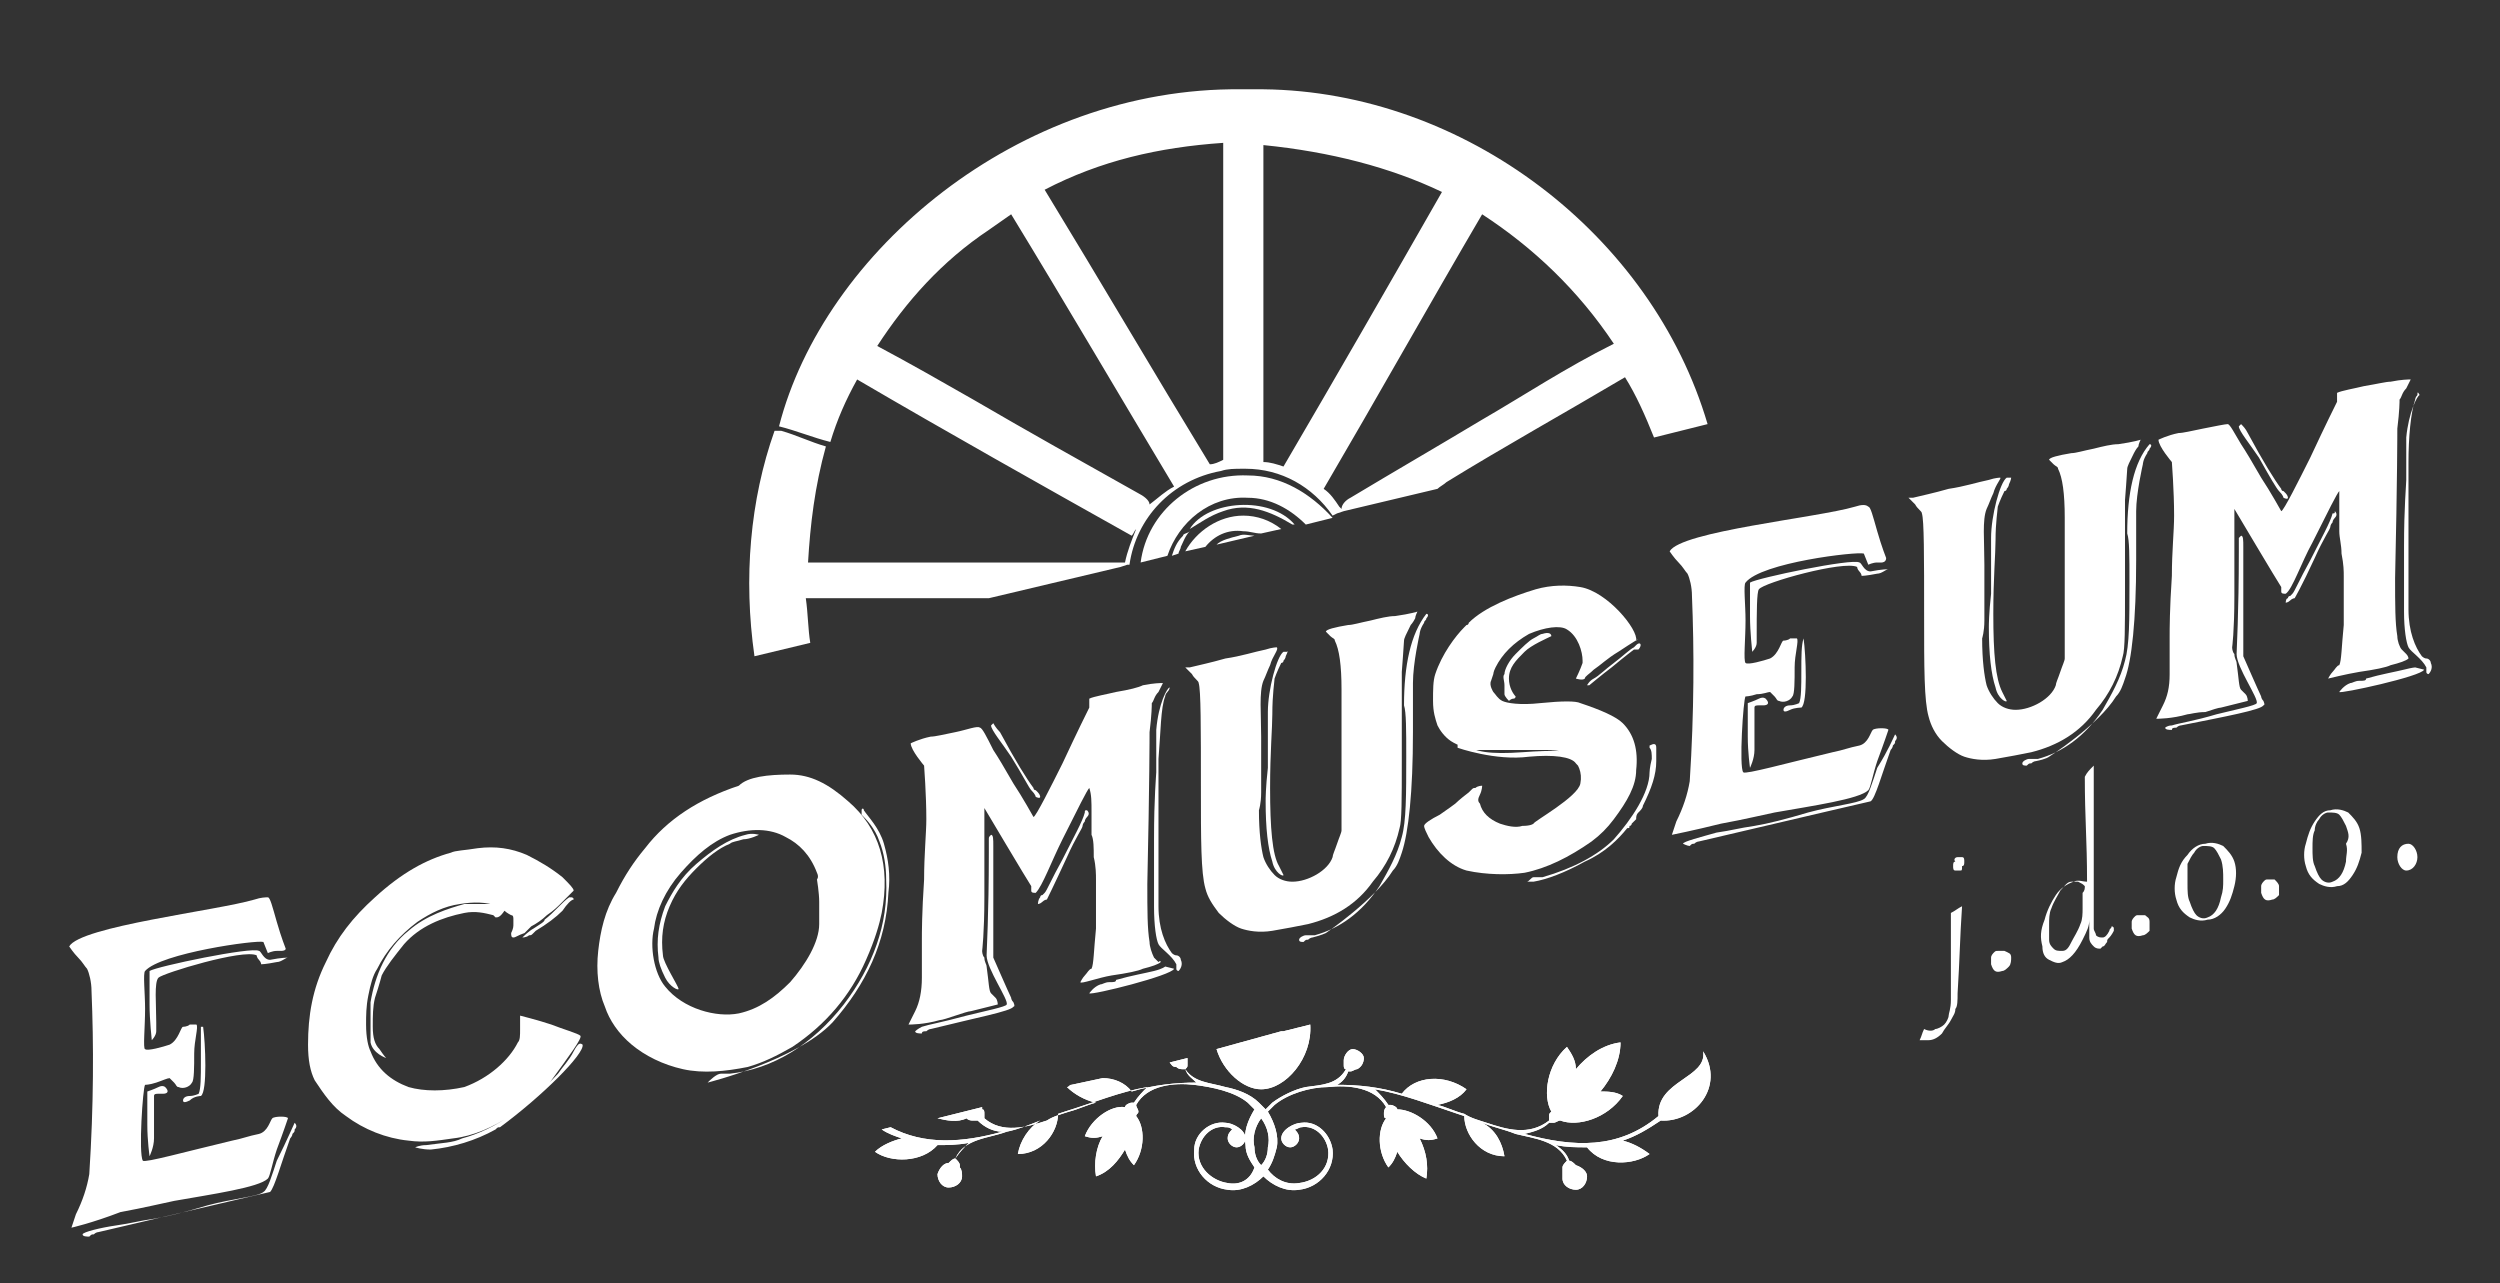 <?xml version="1.0" encoding="UTF-8"?>
<svg enable-background="new 0 0 112 57.5" version="1.1" viewBox="0 0 112 57.5" xml:space="preserve" xmlns="http://www.w3.org/2000/svg">
<rect x="0" y="0" width="112" height="57.5" fill="#333333" stroke="none"/>
<g fill="#fff">
		<path d="m56.6 4v0h-0.7-0.3c-10-0.1-18.7 7.3-20.7 15.1 0.8 0.2 1.5 0.5 2.3 0.7 0.3-1 0.7-1.9 1.2-2.8 4.1 2.4 8.2 4.7 12.3 7 0.1-0.1 0.1-0.2 0.2-0.3-0.2 0.5-0.4 1-0.5 1.5h-14.2c0.1-1.7 0.3-3.4 0.8-5.2-0.7-0.2-1.3-0.5-2-0.7h-0.3c-1.1 3.1-1.4 6.6-0.9 10.1l2.5-0.6c-0.1-0.6-0.1-1.3-0.2-2h8.2l5.9-1.4 0.3-0.1h0.1c0.3-2.1 1.9-3.8 4.1-4.2 0.3-0.1 0.6-0.1 1-0.1h0.1c1.6 0 3 0.8 3.9 2.1l0.2-0.1 0.3-0.1 4.2-1c0.1-0.1 0.3-0.2 0.4-0.3 2.6-1.6 5.3-3.1 8-4.7 0.5 0.8 0.9 1.7 1.3 2.7l2.4-0.6c-2.5-8.5-10.9-14.9-19.9-15zm-5.1 18.6c0-0.2-0.3-0.4-0.5-0.5-2.5-1.4-5-2.8-7.4-4.2-1.4-0.8-2.8-1.6-4.3-2.4 1.3-2 2.9-3.8 5-5.2 0.3-0.2 0.7-0.5 1-0.7 2.5 4.1 4.9 8.2 7.3 12.2-0.4 0.2-0.7 0.5-1.1 0.8zm2.7-1.8c-2.5-4.1-4.9-8.2-7.4-12.3 2.5-1.3 5.1-1.9 8-2.1v14.2c-0.2 0.1-0.4 0.2-0.6 0.2zm2.4-14.3c3 0.3 5.7 1 8 2.1-2.4 4.2-4.7 8.2-7.1 12.3-0.3-0.1-0.6-0.2-0.9-0.2v-14.2zm9.8 12.3c-2 1.2-3.9 2.3-5.9 3.5-0.2 0.1-0.4 0.3-0.4 0.5l-0.1-0.1c-0.2-0.3-0.4-0.6-0.7-0.8 2.4-4.1 4.7-8.2 7.1-12.3 2.3 1.5 4.3 3.4 5.9 5.8-2.2 1.1-4 2.3-5.9 3.4z"/>
		<path d="m55.9 21.3c-2.4-0.1-4.5 1.6-4.8 3.9l1.2-0.3c0.5-1.5 1.9-2.7 3.6-2.6 1 0 1.9 0.5 2.6 1.2l1.2-0.3c-1-1.1-2.3-1.9-3.8-1.9z"/>
		<path d="m52.5 24.9l0.3-0.1c0-0.1 0.1-0.2 0.1-0.3 0.1-0.2 0.2-0.5 0.4-0.7-0.1 0.1-0.3 0.1-0.3 0.2-0.3 0.3-0.4 0.6-0.5 0.9z"/>
		<path d="m53.3 23.8z"/>
		<path d="m53.3 23.7c0.5-0.3 0.9-0.6 1.5-0.8 1.1-0.4 2.1 0 3.1 0.6h0.1c-1.1-1.3-3.9-1.1-4.7 0.2z"/>
		<path d="m53.1 24.7l0.9-0.2c0.4-0.5 1-0.8 1.7-0.7 0.3 0 0.5 0.1 0.8 0.1l0.9-0.2c-0.5-0.4-1.1-0.6-1.7-0.6-1.1 0-2.1 0.7-2.6 1.6z"/>
		<path d="m55.5 24c-0.4 0.1-0.8 0.2-1 0.4l1.7-0.4c-0.2 0-0.5-0.1-0.7 0z"/>
		<path d="m43.3 50.1c0.1 0.1 0.2 0.1 0.3 0.1h0.2c0.3 0.3 0.7 0.5 1.1 0.5-1.8 0.5-3.5 0.6-5-0.2l-0.4 0.1c0.3 0.2 0.6 0.3 0.9 0.4-0.4 0.1-0.9 0.3-1.2 0.6 0.7 0.5 2.1 0.5 2.8-0.3 0.4 0 0.9 0 1.4-0.1-0.2 0.2-0.4 0.4-0.6 0.7-0.1 0-0.2 0.1-0.3 0.2-0.2 0-0.4 0.2-0.5 0.5 0 0.3 0.2 0.6 0.5 0.6s0.6-0.2 0.6-0.5c0-0.1 0-0.3-0.1-0.4v-0.1c0-0.1-0.1-0.2-0.2-0.3 0.4-0.9 1.5-0.9 2.3-1.2 0.5-0.1 1-0.3 1.5-0.5-0.5 0.3-0.9 0.9-1 1.5 1.1 0 1.8-1 1.8-1.8l0.3-0.1c1.3-0.4 2.5-0.9 3.7-1.1-0.2 0.2-0.4 0.4-0.6 0.7h-0.1c-0.1 0-0.3 0.1-0.3 0.2-0.6-0.1-1.5 0.5-1.8 1.3 0.3 0.1 0.5 0.1 0.8 0-0.3 0.5-0.4 1.2-0.3 1.8 0.6-0.2 1-0.7 1.3-1.2 0.1 0.3 0.2 0.5 0.4 0.7 0.5-0.7 0.5-1.7 0.1-2.2 0-0.1 0.1-0.1 0.1-0.2s-0.1-0.2-0.1-0.3c0.5-0.9 1.7-1 2.6-0.9 0.8 0.1 1.8 0.3 2.4 0.8l0.3 0.3c-0.3 0.5-0.5 1-0.4 1.6 0 0.4 0.2 0.7 0.4 1-0.2 0.6-0.7 0.8-1.2 0.7-0.7-0.1-1.4-0.7-1.3-1.5 0.1-0.6 0.6-1.1 1.2-1 0.1 0 0.2 0 0.3 0.1-0.1 0.1-0.2 0.2-0.2 0.4s0.2 0.4 0.4 0.4 0.4-0.2 0.4-0.4c0-0.4-0.6-0.7-0.9-0.7-0.7-0.1-1.4 0.5-1.4 1.2-0.1 0.9 0.6 1.7 1.5 1.8 0.6 0.1 1.2-0.2 1.6-0.6 0.4 0.4 1 0.7 1.6 0.6 0.9-0.1 1.6-0.9 1.5-1.8-0.1-0.7-0.7-1.3-1.4-1.2-0.3 0-0.9 0.3-0.9 0.7 0 0.2 0.2 0.4 0.4 0.4s0.4-0.2 0.4-0.4-0.1-0.3-0.2-0.4c0.1 0 0.2-0.1 0.3-0.1 0.6-0.1 1.1 0.4 1.2 1 0.1 0.8-0.5 1.4-1.3 1.5-0.6 0.1-1.1-0.2-1.4-0.6 0.2-0.3 0.3-0.6 0.4-1 0.1-0.5-0.1-1.1-0.4-1.6l0.3-0.3c0.6-0.5 1.6-0.8 2.4-0.8 0.9-0.1 2.1 0 2.6 0.9-0.1 0.1-0.1 0.2-0.1 0.3s0 0.2 0.1 0.2c-0.4 0.5-0.4 1.5 0.1 2.2 0.2-0.2 0.3-0.4 0.4-0.7 0.3 0.5 0.8 1 1.3 1.2 0.1-0.6 0-1.2-0.3-1.8 0.3 0.1 0.5 0.1 0.8 0-0.3-0.8-1.2-1.3-1.8-1.3 0-0.1-0.2-0.2-0.3-0.2h-0.1c-0.2-0.3-0.4-0.5-0.6-0.7 1.2 0.2 2.5 0.7 3.7 1.1l0.3 0.1c0 0.8 0.7 1.8 1.8 1.8-0.1-0.6-0.4-1.2-1-1.5 0.5 0.2 1 0.3 1.5 0.5 0.8 0.2 1.9 0.3 2.3 1.2-0.1 0.1-0.2 0.2-0.2 0.3v0.1 0.4c0 0.3 0.3 0.5 0.6 0.5s0.5-0.3 0.5-0.6c0-0.2-0.2-0.4-0.5-0.5-0.1-0.1-0.2-0.2-0.3-0.2-0.1-0.3-0.3-0.5-0.6-0.7 0.5 0.1 0.9 0.1 1.4 0.1 0.7 0.9 2.1 0.8 2.8 0.3-0.4-0.3-0.8-0.5-1.2-0.6 0.6-0.2 1.1-0.5 1.7-0.9 1.5 0.1 2.9-1.5 1.9-3.1 0.2 1.2-2.1 1.3-2 2.9-1.8 1.5-3.8 1.4-6 0.8 0.4-0.1 0.8-0.2 1.1-0.5h0.2c0.1 0 0.2-0.1 0.3-0.1 0.8 0.3 2.1-0.1 2.8-1.1-0.3-0.2-0.7-0.2-1-0.2 0.5-0.6 0.9-1.4 0.9-2.2-0.8 0.1-1.5 0.6-2 1.2 0-0.4-0.2-0.7-0.4-1-0.9 0.8-1.1 2.2-0.7 2.9-0.1 0.1-0.1 0.1-0.1 0.2v0.2c-0.9 0.7-1.9 0.4-2.8 0.1-0.3-0.1-0.7-0.2-1-0.4-0.4-0.1-0.8-0.3-1.2-0.4 0.5-0.1 1-0.3 1.3-0.7-1-0.7-2.3-0.6-2.9 0.2-1-0.3-1.9-0.4-2.9-0.4 0.2-0.1 0.4-0.3 0.5-0.6h0.1c0.1 0 0.2-0.1 0.3-0.1 0.2-0.1 0.3-0.3 0.3-0.5s-0.3-0.4-0.5-0.4-0.4 0.3-0.4 0.5v0.1 0.1c0 0.1 0 0.2 0.1 0.2-0.4 0.7-1.1 0.7-1.8 0.8-0.5 0.1-1.1 0.4-1.5 0.7l-0.3 0.3-0.3-0.3c-0.4-0.4-1-0.6-1.5-0.7-0.7-0.2-1.4-0.2-1.8-0.8 0.1-0.1 0.1-0.1 0.1-0.2v-0.1-0.1-0.1l-0.8 0.2c0.1 0.1 0.1 0.2 0.3 0.2 0.1 0.1 0.2 0.1 0.3 0.1h0.1c0.1 0.3 0.3 0.4 0.5 0.6-0.9 0-1.9 0.1-2.9 0.4-0.3-0.4-0.8-0.6-1.3-0.6l-1.4 0.3c-0.1 0-0.1 0.1-0.2 0.1 0.3 0.3 0.8 0.6 1.3 0.7-0.4 0.1-0.8 0.3-1.2 0.4-0.3 0.1-0.7 0.2-1 0.4-0.9 0.3-2 0.6-2.8-0.1v-0.2c0-0.1 0-0.2-0.1-0.2v-0.1l-2 0.5c0.4 0.1 0.9 0.2 1.3 0zm13.5 1.3c0 0.3-0.1 0.6-0.3 0.8-0.2-0.2-0.3-0.5-0.3-0.8-0.1-0.4 0-0.9 0.3-1.3 0.3 0.4 0.4 0.9 0.3 1.3z"/>
		<path d="m43.3 50.1c0.1 0.1 0.2 0.1 0.3 0.1h0.2c0.3 0.3 0.7 0.5 1.1 0.5-1.8 0.5-3.5 0.6-5-0.2l-0.4 0.1c0.3 0.2 0.6 0.3 0.9 0.4-0.4 0.1-0.9 0.3-1.2 0.6 0.7 0.5 2.1 0.5 2.8-0.3 0.4 0 0.9 0 1.4-0.1-0.2 0.2-0.4 0.4-0.6 0.7-0.1 0-0.2 0.1-0.3 0.2-0.2 0-0.4 0.2-0.5 0.5 0 0.3 0.2 0.6 0.5 0.6s0.6-0.2 0.6-0.5c0-0.1 0-0.3-0.1-0.4v-0.1c0-0.1-0.1-0.2-0.2-0.3 0.4-0.9 1.5-0.9 2.3-1.2 0.5-0.1 1-0.3 1.5-0.5-0.5 0.3-0.9 0.9-1 1.5 1.1 0 1.8-1 1.8-1.8l0.3-0.1c1.3-0.4 2.5-0.9 3.7-1.1-0.2 0.2-0.4 0.4-0.6 0.7h-0.1c-0.1 0-0.3 0.1-0.3 0.2-0.6-0.1-1.5 0.5-1.8 1.3 0.3 0.1 0.5 0.1 0.8 0-0.3 0.5-0.4 1.2-0.3 1.8 0.6-0.2 1-0.7 1.3-1.2 0.1 0.3 0.2 0.5 0.4 0.7 0.5-0.7 0.5-1.7 0.1-2.2 0-0.1 0.1-0.1 0.1-0.2s-0.1-0.2-0.1-0.3c0.5-0.9 1.7-1 2.6-0.9 0.8 0.1 1.8 0.3 2.4 0.8l0.3 0.3c-0.3 0.5-0.5 1-0.4 1.6 0 0.4 0.2 0.7 0.4 1-0.2 0.6-0.7 0.8-1.2 0.7-0.7-0.1-1.4-0.7-1.3-1.5 0.1-0.6 0.6-1.1 1.2-1 0.1 0 0.2 0 0.3 0.1-0.1 0.1-0.2 0.2-0.2 0.4s0.2 0.4 0.4 0.4 0.4-0.2 0.4-0.4c0-0.4-0.6-0.7-0.9-0.7-0.7-0.1-1.4 0.5-1.4 1.2-0.1 0.9 0.6 1.7 1.5 1.8 0.6 0.1 1.2-0.2 1.6-0.6 0.4 0.4 1 0.7 1.6 0.6 0.9-0.1 1.6-0.9 1.5-1.8-0.1-0.7-0.7-1.3-1.4-1.2-0.3 0-0.9 0.3-0.9 0.7 0 0.2 0.2 0.4 0.4 0.4s0.4-0.2 0.4-0.4-0.1-0.3-0.2-0.4c0.1 0 0.2-0.1 0.3-0.1 0.6-0.1 1.1 0.4 1.2 1 0.1 0.8-0.5 1.4-1.3 1.5-0.6 0.1-1.1-0.2-1.4-0.6 0.2-0.3 0.3-0.6 0.4-1 0.1-0.5-0.1-1.1-0.4-1.6l0.3-0.3c0.6-0.5 1.6-0.8 2.4-0.8 0.9-0.1 2.1 0 2.6 0.9-0.1 0.1-0.1 0.2-0.1 0.3s0 0.2 0.1 0.2c-0.4 0.5-0.4 1.5 0.1 2.2 0.2-0.2 0.3-0.4 0.4-0.7 0.3 0.5 0.8 1 1.3 1.2 0.1-0.6 0-1.2-0.3-1.8 0.3 0.1 0.5 0.1 0.8 0-0.3-0.8-1.2-1.3-1.8-1.3 0-0.1-0.2-0.2-0.3-0.2h-0.1c-0.2-0.3-0.4-0.5-0.6-0.7 1.2 0.2 2.5 0.7 3.7 1.1l0.3 0.1c0 0.8 0.7 1.8 1.8 1.8-0.1-0.6-0.4-1.2-1-1.5 0.5 0.2 1 0.3 1.5 0.5 0.8 0.2 1.9 0.3 2.3 1.2-0.1 0.1-0.2 0.2-0.2 0.3v0.1 0.4c0 0.3 0.3 0.5 0.6 0.5s0.5-0.3 0.5-0.6c0-0.2-0.2-0.4-0.5-0.5-0.1-0.1-0.2-0.2-0.3-0.2-0.1-0.3-0.3-0.5-0.6-0.7 0.5 0.1 0.9 0.1 1.4 0.1 0.7 0.9 2.1 0.8 2.8 0.3-0.4-0.3-0.8-0.5-1.2-0.6 0.6-0.2 1.1-0.5 1.7-0.9 1.5 0.1 2.9-1.5 1.9-3.1 0.2 1.2-2.1 1.3-2 2.9-1.8 1.5-3.8 1.4-6 0.8 0.4-0.1 0.8-0.2 1.1-0.5h0.2c0.1 0 0.2-0.1 0.3-0.1 0.8 0.3 2.1-0.1 2.8-1.1-0.3-0.2-0.7-0.2-1-0.2 0.5-0.6 0.9-1.4 0.9-2.2-0.8 0.1-1.5 0.6-2 1.2 0-0.4-0.2-0.7-0.4-1-0.9 0.8-1.1 2.2-0.7 2.9-0.1 0.1-0.1 0.1-0.1 0.2v0.2c-0.9 0.7-1.9 0.4-2.8 0.1-0.3-0.1-0.7-0.2-1-0.4-0.4-0.1-0.8-0.3-1.2-0.4 0.5-0.1 1-0.3 1.3-0.7-1-0.7-2.3-0.6-2.9 0.2-1-0.3-1.9-0.4-2.9-0.4 0.2-0.1 0.4-0.3 0.5-0.6h0.1c0.1 0 0.2-0.1 0.3-0.1 0.2-0.1 0.3-0.3 0.3-0.5s-0.3-0.4-0.5-0.4-0.4 0.3-0.4 0.5v0.1 0.1c0 0.1 0 0.2 0.1 0.2-0.4 0.7-1.1 0.7-1.8 0.8-0.5 0.1-1.1 0.4-1.5 0.7l-0.3 0.3-0.3-0.3c-0.4-0.4-1-0.6-1.5-0.7-0.7-0.2-1.4-0.2-1.8-0.8 0.1-0.1 0.1-0.1 0.1-0.2v-0.1-0.1-0.1l-0.8 0.2c0.1 0.1 0.1 0.2 0.3 0.2 0.1 0.1 0.2 0.1 0.3 0.1h0.1c0.1 0.3 0.3 0.4 0.5 0.6-0.9 0-1.9 0.1-2.9 0.4-0.3-0.4-0.8-0.6-1.3-0.6l-1.4 0.3c-0.1 0-0.1 0.1-0.2 0.1 0.3 0.3 0.8 0.6 1.3 0.7-0.4 0.1-0.8 0.3-1.2 0.4-0.3 0.1-0.7 0.2-1 0.4-0.9 0.3-2 0.6-2.8-0.1v-0.2c0-0.1 0-0.2-0.1-0.2v-0.1l-2 0.5c0.4 0.1 0.9 0.2 1.3 0zm13.5 1.3c0 0.3-0.1 0.6-0.3 0.8-0.2-0.2-0.3-0.5-0.3-0.8-0.1-0.4 0-0.9 0.3-1.3 0.3 0.4 0.4 0.9 0.3 1.3z"/>
		<path d="m56.5 48.8c1.1 0 2.3-1.4 2.2-2.9l-1.2 0.3h-0.1l-2.9 0.8c0.3 1 1.2 1.8 2 1.8z"/>
		<path d="m56.5 48.8c1.1 0 2.3-1.4 2.2-2.9l-1.2 0.3h-0.1l-2.9 0.8c0.3 1 1.2 1.8 2 1.8z"/>
		<path d="m12.6 42.6h-0.2c-0.2 0-0.4 0.1-0.4 0.1l-0.2-0.5c-0.3-0.1-4.6 0.5-5.3 1.3-0.1 0.1 0 1 0 1.7 0 0.8-0.1 1.8 0 1.8 0.1 0.1 0.8-0.1 1.1-0.2 0.4-0.2 0.5-0.8 0.6-0.8 0 0 0.2 0 0.3-0.1h0.3c0.1 0.1-0.1 0.7-0.1 1.3s0 1.2-0.1 1.3c-0.1 0.2-0.4 0.3-0.6 0.2-0.1 0-0.1-0.1-0.2-0.2l-0.2-0.2c-0.1 0-0.3 0.1-0.6 0.2s-0.5 0.1-0.5 0.1c-0.1 0.1-0.3 3.1-0.1 3.4 0.1 0.1 1.9-0.4 4-0.9 0.5-0.1 0.7-0.2 1.2-0.3 0.4-0.1 0.5-0.6 0.6-0.7s0.7-0.1 0.7 0c0 0-0.2 0.6-0.5 1.4-0.2 0.6-0.3 1.2-0.4 1.3-0.4 0.4-2.5 0.7-4.2 1-0.5 0.1-1.3 0.3-2.4 0.5-1.3 0.5-2.2 0.7-2.2 0.7l0.2-0.6c0.3-0.6 0.5-1.2 0.6-1.8 0.2-3.1 0.2-5.8 0.1-8.2 0-0.4-0.1-0.8-0.2-1-0.1-0.1-0.2-0.3-0.4-0.5s-0.4-0.5-0.4-0.5c0.5-0.9 6.6-1.6 8.3-2.1 0.3-0.1 0.5-0.1 0.6-0.1s0.2 0.4 0.4 1.1 0.4 1.2 0.4 1.2c0 0.1-0.2 0.1-0.2 0.1zm0.6 7.7c0.1 0.1 0.1 0.2 0 0.3 0 0.1 0 0.1-0.1 0.2 0 0.1-0.1 0.2-0.1 0.2-0.4 1.1-0.7 2.2-0.9 2.4 0 0-2.6 0.6-7.7 1.8 0 0-0.1 0-0.2 0.1-0.1 0-0.1 0-0.2 0.1-0.1 0-0.3 0-0.3-0.1s0.8-0.3 1.5-0.4 1-0.2 1.7-0.3c0.6-0.1 1.4-0.3 2.4-0.6 1.1-0.3 2.3-0.4 2.5-0.6 0.2-0.1 0.4-0.8 0.6-1.4 0.5-1 0.7-1.5 0.8-1.7zm-5.9-1.3h-0.2c-0.1 0-0.2 0-0.2 0.1v0.4 0.5 1c0 0.4-0.2 0.8-0.2 0.8s-0.1-0.7-0.1-1.4v-1.5s0.3-0.1 0.5-0.2 0.3 0 0.3 0c0.2 0.2 0.1 0.3-0.1 0.3zm4.3-6.4c0.1 0 0.2 0.4 0.5 0.4 0.5-0.1 0.8-0.1 0.8-0.1-0.1 0-0.3 0.2-0.5 0.2-0.5 0.1-0.7 0.1-0.7 0.1s0-0.1-0.1-0.2-0.1-0.2-0.1-0.2c-0.6-0.3-4.2 0.8-4.4 1s-0.1 1.2-0.1 2v0.2 0.2c0 0.2-0.2 0.4-0.2 0.4s-0.1-0.9-0.1-1.6v-1.5c0.3-0.2 4.6-1.1 4.9-0.9zm-2.5 3.4c0.1 0.7 0.2 2.9-0.1 3.1 0 0-0.3 0-0.5 0.2-0.2 0.1-0.3 0.1-0.3 0s0.1-0.2 0.3-0.2 0.4-0.1 0.4-0.1c0.1-0.2 0.1-0.8 0.1-1.4v-1.6h0.1z"/>
		<path d="m23 41.2c0-0.1 0-0.2-0.1-0.2 0 0-0.2-0.1-0.3-0.2s-0.2-0.2-0.3-0.2c-0.5-0.2-1.1-0.2-1.7-0.1-0.7 0.1-1.3 0.4-1.9 0.8-0.8 0.6-1.4 1.3-1.8 2.1-0.2 0.3-0.3 0.7-0.4 1.2s-0.1 0.9-0.1 1.3c0 0.6 0.1 1 0.2 1.2 0.3 0.8 0.9 1.3 1.7 1.6 0.7 0.2 1.6 0.2 2.5 0 1.1-0.4 2-1.2 2.4-2 0.1-0.1 0.1-0.3 0.1-0.6v-0.6s0.8 0.2 1.4 0.4c0.5 0.2 1.2 0.4 1.3 0.5s-0.5 0.9-1.3 2c-0.4 0.5-1 1-1.7 1.5-0.9 0.6-1.8 1-2.7 1.1-0.7 0.1-1.3 0.2-2 0.1-1-0.1-2-0.5-2.8-1.1-0.6-0.4-1-1-1.4-1.6-0.2-0.4-0.3-0.9-0.3-1.6 0-1.3 0.2-2.5 0.8-3.7 0.5-1.1 1.2-2 2.2-2.9 1.2-1.1 2.3-1.7 3.4-2 0.2-0.1 0.6-0.1 1.2-0.2 0.8-0.1 1.5 0 2.2 0.3 0.6 0.3 1.1 0.6 1.6 1 0.3 0.3 0.5 0.5 0.5 0.6l-0.6 0.6c-0.1 0.1-0.3 0.3-0.6 0.5-0.2 0.2-0.5 0.4-0.7 0.5l-0.1 0.1-0.2 0.2c-0.3 0.1-0.4 0.2-0.5 0.2s-0.1-0.1-0.1-0.2c0.1-0.2 0.1-0.3 0.1-0.4v-0.2zm-0.8-0.1v0l-0.1-0.1c-0.4-0.1-0.8-0.2-1.3-0.1-1 0.2-2 0.6-2.7 1.4-0.4 0.5-0.8 1-1 1.4 0 0-0.1 0.4-0.3 1-0.1 0.4-0.1 0.8-0.1 1.3s0.1 0.8 0.3 1c0.2 0.3 0.3 0.4 0.3 0.4s-0.6-0.2-0.7-0.7v-0.2-0.4-1.2c0.2-1.2 0.7-2.4 1.7-3.2 0.8-0.7 1.8-1 2.5-1.2h0.6 0.6s0.1 0 0.4 0.1c0.2 0.1 0.3 0.2 0.2 0.2-0.2 0.3-0.3 0.3-0.4 0.3zm0.2 9.4c-0.1 0-0.1 0-0.2 0.1-0.9 0.5-1.9 0.8-2.9 0.9-0.4 0-0.7-0.1-0.7-0.1s0.2-0.1 0.5-0.1c0.7-0.1 1.2-0.1 1.6-0.3 1.5-0.4 2.9-1.4 4.3-2.9 0.2-0.3 0.5-0.6 0.7-1 0.1-0.2 0.2-0.3 0.2-0.3s0 0 0 0c0.1-0.1 0.2 0 0.2 0 0.1 0.4-1.8 2.3-3.7 3.7zm2.8-9.7c-0.3 0.3-0.7 0.6-1.2 0.9l-0.1 0.1c-0.1 0.1-0.1 0.1-0.2 0.1-0.1 0.1-0.3 0.1-0.3 0.1s0.3-0.3 0.5-0.4c0.3-0.2 0.5-0.3 0.5-0.4 0.4-0.3 0.8-0.8 1.1-1h0.1s0.1 0 0.1 0.1c-0.1 0-0.3 0.2-0.5 0.5z"/>
		<path d="m35.4 34.7c0.9 0 1.7 0.4 2.6 1.2 1.4 1.2 1.9 2.9 1.5 5-0.1 0.5-0.3 1.2-0.7 2.1-0.7 1.6-1.8 2.9-3.3 3.9-0.7 0.4-1.3 0.7-2 0.9-1 0.2-2 0.3-2.9 0.1s-1.7-0.6-2.3-1.1-1-1.1-1.2-1.7c-0.3-0.7-0.4-1.6-0.3-2.5s0.3-1.8 0.8-2.6c0.4-0.8 0.8-1.4 1.3-2 1-1.3 2.4-2.2 4.2-2.8 0.4-0.4 1.3-0.5 2.3-0.5zm1.2 4.4c-0.3-0.8-0.8-1.3-1.4-1.6-0.7-0.4-1.6-0.4-2.5-0.1-0.8 0.3-1.5 0.9-2.2 1.7s-1.1 1.7-1.2 2.5c-0.2 0.8 0 2 0.5 2.6 0.8 1 2.3 1.4 3.3 1.2 0.9-0.2 1.6-0.7 2.3-1.4 0.7-0.8 1.3-1.8 1.3-2.6v-1c0-0.4-0.1-1-0.1-1s0.1-0.1 0-0.3zm-3.3-1.5c-0.3 0.1-0.5 0.1-0.6 0.2-0.5 0.2-1 0.6-1.5 1.1s-0.9 1-1.2 1.7-0.4 1.4-0.3 2.2c0 0.3 0.7 1.4 0.7 1.5s-0.4-0.1-0.6-0.5-0.3-0.7-0.3-0.9c-0.1-0.8 0-1.5 0.3-2.3 0.3-0.6 0.7-1.3 1.4-1.9s1.4-1.1 2.2-1.3c0.3-0.1 0.6 0 0.6 0s-0.4 0.2-0.7 0.2zm-1 10.5h0.2 0.2c1.9-0.2 3.7-1.3 5.1-3.1 1.3-1.7 2-3.6 1.9-5.6 0-0.6-0.1-1.2-0.3-1.7-0.2-0.6-0.6-1-0.8-1.2v-0.1-0.1c0-0.1 0.1-0.1 0.1 0 0.2 0.3 0.7 0.8 0.9 1.5s0.3 1.4 0.2 2.2c-0.1 2.2-1 4.1-2.5 5.8-1.6 1.7-5.6 2.7-5.6 2.7 0.1-0.1 0.4-0.4 0.6-0.4z"/>
		<path d="m48.8 35.3c-0.1 0.1-0.5 0.9-1.2 2.3-0.5 1-0.9 2.1-1.2 2.4-0.1 0-0.2 0-0.2-0.1v-0.1-0.1c-0.2-0.3-2.1-3.5-2.1-3.5v2 2c0 1.6-0.1 2.4-0.1 2.4s0 0.2 0.1 0.3c0 0.2 0.1 0.3 0.1 0.4 0.1 0.7 0.1 1.1 0.2 1.2l0.2 0.2c0.1 0.1 0.1 0.3 0.1 0.3s-0.4 0.1-1.2 0.3c-0.1 0-0.4 0.1-0.7 0.2s-0.6 0.2-0.7 0.2c-0.7 0.2-1.3 0.2-1.4 0.2l0.3-0.6c0.2-0.4 0.3-0.9 0.3-1.5v-0.8-0.9c0-0.3 0-1.2 0.1-2.7 0-1.1 0.1-2.1 0.1-2.7 0-1.1-0.1-2.4-0.1-2.4s-0.6-0.7-0.6-1c0 0 0.4-0.2 0.9-0.3 0.2 0 0.6-0.1 1.1-0.2s1-0.3 1.1-0.2c0.1 0 0.3 0.4 0.6 1 0.2 0.3 0.5 0.8 0.9 1.5 0.4 0.6 0.9 1.5 0.9 1.5 0.1 0 0.8-1.4 1.3-2.4 0.7-1.5 1.1-2.3 1.2-2.5v-0.2-0.2c0.2-0.1 0.8-0.2 1.2-0.3 0.6-0.1 1-0.2 1.2-0.3 0.5-0.1 0.8-0.1 0.9-0.1l-0.2 0.4c-0.2 0.2-0.2 0.4-0.3 0.5 0 0.1 0 0.5-0.1 1.3 0 0.1 0 2.3-0.1 6.8 0 1.2 0 2 0.1 2.6 0 0.2 0.1 0.5 0.2 0.7l0.2 0.2c0.1-0.1 0.1 0 0.1 0-0.1 0.1-0.4 0.2-0.8 0.3-0.2 0.1-0.7 0.2-1.4 0.3-0.6 0.1-1.4 0.4-1.4 0.3 0 0 0.1-0.2 0.2-0.3s0.2-0.3 0.3-0.3c0.1-0.2 0.1-0.8 0.2-1.8v-2.2c0-0.2 0-0.6-0.1-1 0-0.4 0-0.8-0.1-1v-1c0-0.5 0-0.8-0.1-1.1v0zm-4.4 2.1c0.1 0 0.1 0.2 0.1 0.5v1.3 1.4 2.3s0.7 1.6 0.8 1.8c0 0 0 0.1 0.1 0.2 0 0 0.1 0.2 0 0.2-0.1 0.2-1.7 0.5-3.7 1 0 0-0.1 0-0.2 0.1-0.1 0-0.2 0-0.2 0.1-0.1 0-0.3 0-0.3-0.1 0 0 0.1-0.1 0.3-0.2 0.3-0.1 0.9-0.2 2-0.5 0.8-0.2 1.8-0.4 1.8-0.5 0.1-0.2-0.9-1.6-0.9-2.2 0-0.2 0.1-1.8 0.1-4.6v-0.3-0.3c0-0.1 0-0.1 0.1-0.2zm0.4-4.6c0.7 1.3 1.2 2.1 1.5 2.5 0 0 0 0.1 0.1 0.1l0.1 0.1c0.1 0.1 0.1 0.2 0.1 0.2 0 0.1-0.2 0-0.2 0s0-0.1-0.2-0.3c-0.1-0.1-0.4-0.7-0.9-1.5-0.4-0.6-0.9-1.2-0.9-1.4l0.1-0.1s0.1 0.2 0.3 0.4zm3.9 3.5c0.1 0.1 0.1 0.2 0 0.3 0 0-0.1 0.1-0.1 0.2-0.1 0.1-0.1 0.2-0.1 0.2 0 0.1-0.3 0.5-0.7 1.4-0.6 1.3-0.9 1.9-0.9 1.9s-0.1 0-0.2 0.1-0.2 0.1-0.2 0.1 0-0.2 0.1-0.3c0 0 0-0.1 0.1-0.1l0.1-0.1c0.1-0.1 0.3-0.6 0.8-1.5 0.5-1 0.9-1.7 1-2.1 0-0.1 0-0.1 0.1-0.1zm0.1 8.2s0.2-0.3 0.5-0.4c0.1 0 0.2-0.1 0.4-0.1s0.3 0 0.3-0.1c0.7-0.2 1.3-0.3 1.7-0.4s0.5-0.2 0.5-0.2 0.4 0.1 0.4 0.1c-0.1 0.3-3.7 1.2-3.8 1.1zm3.5-13.5c-0.1 0.1-0.1 0.2-0.1 0.2-0.2 0.5-0.2 1.6-0.3 2.8v1.5 1.5 0.4 0.4 1.4 1.4c0 1 0.3 1.7 0.6 2.1 0 0 0.1 0.1 0.2 0.1s0.2 0.1 0.2 0.2c0.1 0.2 0 0.4-0.1 0.5 0 0-0.1 0-0.1-0.1v-0.1-0.1c-0.2-0.4-0.7-0.7-0.8-0.9s-0.2-0.8-0.2-1.7v-3c0-1.9 0.1-2.9 0.1-3v-0.9-1c0.1-1.2 0.5-1.9 0.6-1.9 0 0 0 0.1-0.1 0.2z"/>
		<path d="m56.9 29.8c-0.1 0.2-0.2 0.5-0.3 0.7-0.2 0.5-0.1 1.5-0.1 2.5v2.5c0 0.5-0.1 0.8-0.1 0.8 0 1 0.1 1.7 0.2 2.1 0.1 0.3 0.3 0.6 0.5 0.8s0.5 0.3 0.8 0.3c0.7 0 1.6-0.5 1.8-1.1 0-0.1 0.1-0.3 0.2-0.6s0.2-0.5 0.2-0.6v-0.3-0.3-0.3-0.3-1.6-1.7-0.9-0.9c0-1.1-0.1-1.8-0.3-2.2 0-0.1-0.1-0.1-0.2-0.2l-0.2-0.2c0-0.1 0.4-0.2 1-0.3 0.2 0 0.5-0.1 1-0.2 0.4-0.1 0.8-0.2 1.1-0.2 0.7-0.1 1-0.2 1-0.2s-0.1 0.2-0.1 0.3c-0.1 0.2-0.2 0.3-0.2 0.3-0.2 0.4-0.3 0.6-0.3 0.7s-0.1 1.4-0.1 1.4 0 1.2 0 4c0 1.7 0 2.7-0.1 3-0.2 0.9-0.6 1.7-1.2 2.4-0.7 1-1.7 1.6-2.9 1.9-0.5 0.1-1 0.2-1.6 0.3s-1.1 0-1.4-0.1-0.7-0.4-1-0.7c-0.3-0.4-0.5-0.7-0.6-1.1-0.2-0.7-0.2-2.2-0.2-4.5 0-2.7 0-4.4-0.1-4.7 0-0.1-0.2-0.2-0.3-0.4l-0.3-0.3h0.2c0.4-0.1 0.9-0.2 1.6-0.4 0.7-0.1 1.3-0.3 1.8-0.4 0.3-0.1 0.5-0.1 0.5-0.1 0.1 0.1-0.2 0.4-0.3 0.8zm0.7-0.4s0 0.1-0.1 0.2c0 0.1-0.1 0.1-0.1 0.1-0.2 0.4-0.3 0.7-0.3 0.7 0 0.1-0.1 0.7-0.1 1.6 0 0.6-0.1 1.7-0.1 3.3 0 1.8 0.1 3 0.4 3.5l0.2 0.4c0 0.1-0.4-0.1-0.5-0.6-0.2-0.6-0.3-1.5-0.3-2.7 0-0.1 0-0.6 0.1-1.5v-1.5-0.5-0.5c0-1 0.4-2.5 0.7-2.7h0.1 0.1c0-0.1 0 0-0.1 0.2zm6.3-1.9c0.1 0 0.1 0.1 0 0.2 0 0.1-0.1 0.1-0.1 0.2-0.2 0.3-0.2 0.5-0.2 0.5s-0.3 1.3-0.3 2.2v1.1 1.1c0 2.7-0.2 4.5-0.5 5.4-0.1 0.3-0.2 0.6-0.4 0.8-0.8 1.3-3 2.8-3 2.8s-0.2 0.1-0.6 0.2c0 0-0.1 0-0.2 0.1-0.1 0-0.1 0-0.2 0.1-0.1 0-0.2 0-0.2-0.1s0.2-0.2 0.3-0.2h0.2 0.2c1.1-0.3 2.1-1 2.9-2.2 0.4-0.7 0.8-1.4 1-2.2 0.2-0.7 0.2-1.9 0.2-3.6 0-1.2 0-2-0.1-2.3 0-1.8 0.3-3.2 1-4.1z"/>
		<path d="m72.5 29.2c-0.5 0.3-0.8 0.6-1.1 0.8-0.2 0.2-0.4 0.3-0.4 0.4-0.1 0.1-0.4 0-0.4 0s0.2-0.4 0.3-0.7v-0.1c0-0.4-0.2-1.1-0.7-1.4-0.3-0.2-1-0.1-1.7 0.2-0.7 0.4-1.2 0.9-1.5 1.5-0.1 0.2-0.1 0.3-0.1 0.3l-0.1 0.3c-0.1 0.2 0.1 0.5 0.1 0.5 0.1 0.1 0.2 0.3 0.4 0.4s0.8 0.2 1.7 0.1c1-0.1 1.6-0.1 1.8 0 0.9 0.3 1.6 0.6 1.9 0.9 0.5 0.5 0.7 1.2 0.6 2.1 0 0.7-0.4 1.4-1 2.2-0.3 0.4-0.6 0.7-1 1-1 0.7-2 1.2-3 1.4-0.7 0.1-1.7 0.1-2.6-0.1-0.7-0.2-1.3-0.8-1.7-1.5-0.1-0.2-0.2-0.4-0.2-0.5s0.3-0.3 0.7-0.5c0.3-0.2 0.7-0.5 0.7-0.5s0.2-0.2 0.6-0.5l0.1-0.1c0.1-0.1 0.1-0.1 0.2-0.1 0.1-0.1 0.3-0.1 0.3-0.1s0 0.2-0.1 0.4-0.1 0.3 0 0.4c0.1 0.4 0.4 0.7 0.9 0.9 0.3 0.1 0.7 0.2 1 0.1 0.4 0 0.5-0.1 0.5-0.1 0-0.1 2-1.2 2.1-1.8 0.1-0.5-0.1-0.9-0.4-1.2-0.2-0.2-0.6-0.3-1.1-0.3h-3.4s-0.6-0.2-0.9-0.4-0.5-0.5-0.6-0.7c-0.1-0.3-0.2-0.6-0.2-1.1s0-0.9 0.1-1.2c0.3-0.9 0.9-1.7 1.3-2.1l0.1-0.1c0.1 0 0.1-0.1 0.1-0.1 0.7-0.7 2-1.2 3-1.5 0.7-0.2 1.4-0.2 2-0.1 1.2 0.2 2.6 1.9 2.5 2.4 0.3-0.2-0.2 0.1-0.8 0.5zm-1.9 5c-0.2-0.3-1-0.4-2.1-0.3-1.5 0.2-3.2-0.4-3.2-0.4v-0.1c0-0.1 0-0.1 0.1-0.1h0.1 0.1c0.4 0.4 1.2 0.5 2.6 0.4s2.3-0.1 2.7 0.2c0.3 0.2 0.4 0.5 0.3 0.6-0.3 0.1-0.4-0.1-0.6-0.3zm-2.3-5c-0.4 0.4-0.7 0.7-0.7 1.2 0 0.4 0.2 0.7 0.3 0.8 0 0 0 0.1-0.1 0.1s-0.2 0.1-0.2 0.1-0.2-0.2-0.2-0.3v-0.4c0-0.2-0.1-0.4 0-0.5 0-0.2 0.2-0.6 0.5-0.9s0.6-0.6 0.8-0.7 0.3-0.2 0.4-0.2c0.3-0.1 0.4 0 0.4 0.1-0.2 0.1-0.9 0.4-1.2 0.7zm0.4 10.1h0.2 0.2c1.4-0.4 2.5-1 3.2-1.7 0.8-0.9 1.6-2.1 1.6-3 0 0 0-0.2 0.1-0.6 0-0.2 0-0.4-0.1-0.5v-0.1c0.2-0.1 0.3-0.1 0.3 0.1v0.6c0 0.6-0.2 1.2-0.6 2 0 0.1-0.1 0.2-0.2 0.3s-0.1 0.2-0.1 0.3l-0.1 0.1-0.1 0.1s0 0.1-0.1 0.1c0 0.1 0 0.1-0.1 0.1-0.4 0.5-1 1.1-1.9 1.5-0.9 0.5-1.7 0.8-2.3 0.9h-0.3c0.1 0 0.2-0.2 0.3-0.2zm4.8-10.4s0 0.1-0.1 0.2h-0.2s-0.4 0.3-1 0.8c-0.4 0.3-1 0.8-1 0.8h-0.1s0.1-0.2 0.3-0.3 0.5-0.4 0.9-0.7 0.7-0.6 0.9-0.7l0.1-0.1c0.1-0.1 0.2-0.1 0.2 0z"/>
		<path d="m84.3 25.2h-0.2c-0.2 0-0.4 0.1-0.4 0.1l-0.2-0.5c-0.3-0.1-4.6 0.4-5.3 1.3-0.1 0.1 0 1 0 1.7 0 0.8-0.1 1.8 0 1.9s0.8-0.1 1.1-0.2c0.4-0.2 0.5-0.8 0.6-0.8 0 0 0.2 0 0.3-0.1h0.3c0.1 0.1-0.1 0.7-0.1 1.3s0 1.2-0.1 1.3c-0.1 0.2-0.4 0.3-0.6 0.2-0.1 0-0.1-0.1-0.2-0.2l-0.2-0.2c-0.1 0-0.3 0.1-0.6 0.1-0.3 0.1-0.5 0.1-0.5 0.1-0.1 0.1-0.3 3.2-0.1 3.4 0.1 0.1 1.9-0.4 4-0.9 0.5-0.1 0.7-0.2 1.2-0.3 0.4-0.1 0.5-0.6 0.6-0.7s0.7-0.1 0.7 0c0 0-0.2 0.6-0.5 1.4-0.2 0.6-0.3 1.2-0.4 1.3-0.4 0.4-2.5 0.7-4.2 1-0.5 0.1-1.3 0.3-2.4 0.5-1.2 0.3-2.2 0.5-2.2 0.5l0.2-0.6c0.3-0.6 0.5-1.2 0.6-1.8 0.2-3.1 0.2-5.9 0.1-8.3 0-0.4-0.1-0.8-0.2-1-0.1-0.1-0.2-0.3-0.4-0.5s-0.4-0.5-0.4-0.5c0.5-0.9 6.6-1.5 8.3-2 0.3-0.1 0.5-0.1 0.6 0 0.1 0 0.2 0.4 0.4 1.1s0.4 1.2 0.4 1.2c0 0.2-0.2 0.2-0.2 0.2zm0.6 7.7c0.1 0.1 0.1 0.2 0 0.3 0 0.1 0 0.1-0.1 0.2 0 0.1-0.1 0.2-0.1 0.2-0.4 1.1-0.7 2.2-0.9 2.3 0 0-2.6 0.6-7.7 1.8 0 0-0.1 0-0.2 0.1-0.1 0-0.1 0-0.2 0.1-0.1 0-0.3-0.1-0.3-0.1 0-0.1 0.8-0.3 1.5-0.5 0.7-0.1 1-0.2 1.7-0.3 0.6-0.1 1.4-0.3 2.4-0.6 1.1-0.3 2.2-0.4 2.5-0.6 0.2-0.1 0.4-0.8 0.6-1.4 0.5-0.8 0.7-1.3 0.8-1.5zm-5.9-1.3h-0.2c-0.1 0-0.2 0-0.2 0.1v0.4 0.5 1c0 0.4-0.2 0.8-0.2 0.8s-0.1-0.7-0.1-1.4v-1.5s0.3-0.1 0.5-0.2 0.3 0 0.3 0c0.2 0.2 0.1 0.3-0.1 0.3zm4.3-6.4c0.1 0 0.2 0.4 0.5 0.4 0.5-0.1 0.8-0.1 0.8-0.1-0.1 0-0.3 0.2-0.5 0.2-0.5 0.1-0.7 0.1-0.7 0.1s0-0.1-0.1-0.2-0.1-0.2-0.1-0.2c-0.6-0.3-4.2 0.7-4.4 1-0.1 0.1-0.1 1.1-0.1 2v0.2 0.2c0 0.2-0.2 0.4-0.2 0.4s-0.1-0.9-0.1-1.6v-1.5c0.3-0.2 4.6-1.1 4.9-0.9zm-2.5 3.4c0.1 0.7 0.2 2.9-0.1 3.1 0 0-0.3 0-0.5 0.1s-0.3 0.1-0.3 0 0.1-0.2 0.3-0.2 0.4-0.1 0.4-0.1c0.1-0.2 0.1-0.8 0.1-1.4 0-0.7 0-1.2 0.1-1.5z"/>
		<path d="m89.3 22.1c-0.1 0.2-0.2 0.5-0.3 0.7-0.2 0.5-0.1 1.4-0.1 2.5v2.5c0 0.5-0.1 0.8-0.1 0.8 0 1 0.1 1.7 0.2 2.1 0.1 0.3 0.3 0.6 0.5 0.8s0.5 0.3 0.8 0.3c0.7 0 1.6-0.5 1.8-1.1 0-0.1 0.1-0.3 0.2-0.6s0.2-0.5 0.2-0.6v-0.3-0.3-0.3-0.3-1.6-1.7-0.9-0.9c0-1.1-0.1-1.8-0.3-2.2 0-0.1-0.1-0.1-0.2-0.2l-0.2-0.2c0-0.1 0.4-0.2 1-0.3 0.2 0 0.5-0.1 1-0.2 0.4-0.1 0.8-0.2 1.1-0.2 0.7-0.1 1-0.2 1-0.2s-0.1 0.2-0.1 0.3c-0.1 0.1-0.2 0.3-0.2 0.3-0.2 0.4-0.3 0.6-0.3 0.7s-0.1 1.4-0.1 1.4 0 1.2 0 4c0 1.7 0 2.7-0.1 3-0.2 0.9-0.6 1.7-1.2 2.4-0.7 1-1.7 1.6-2.9 1.9-0.5 0.1-1 0.2-1.6 0.3s-1.1 0-1.4-0.1-0.7-0.4-1-0.7-0.5-0.7-0.6-1.1c-0.2-0.7-0.2-2.2-0.2-4.5 0-2.7 0-4.3-0.1-4.6 0-0.1-0.2-0.2-0.3-0.4l-0.3-0.3h0.2c0.4-0.1 0.9-0.2 1.6-0.4 0.7-0.1 1.3-0.3 1.8-0.4 0.3-0.1 0.5-0.1 0.5-0.1 0.1 0-0.2 0.3-0.3 0.7zm0.7-0.4s0 0.1-0.1 0.2c0 0.1-0.1 0.1-0.1 0.1-0.2 0.4-0.3 0.7-0.3 0.7 0 0.1-0.1 0.7-0.1 1.5 0 0.6-0.1 1.7-0.1 3.3 0 1.8 0.1 2.9 0.4 3.5l0.2 0.4c0 0.1-0.4-0.1-0.5-0.6-0.2-0.6-0.3-1.5-0.3-2.7 0-0.1 0-0.6 0.1-1.5v-1.5-0.5-0.5c0-1 0.4-2.5 0.7-2.7h0.1 0.1s0 0.1-0.1 0.3zm6.3-1.8c0.1 0 0.1 0.1 0 0.2 0 0.1-0.1 0.1-0.1 0.2-0.2 0.3-0.2 0.5-0.2 0.5s-0.3 1.3-0.3 2.1v1.1 1.1c0 2.7-0.2 4.5-0.5 5.3-0.1 0.3-0.2 0.6-0.4 0.8-0.8 1.3-3 2.7-3 2.7s-0.1 0.1-0.6 0.2c0 0-0.1 0-0.2 0.1-0.1 0-0.1 0-0.2 0.1-0.1 0-0.2 0-0.2-0.1s0.2-0.2 0.3-0.2h0.2 0.2c1.1-0.3 2.1-1 2.9-2.2 0.4-0.7 0.8-1.4 1-2.2 0.2-0.7 0.2-1.8 0.2-3.5 0-1.2 0-1.9-0.1-2.2 0-1.8 0.3-3.2 1-4z"/>
		<path d="m104.8 22c-0.1 0.1-0.5 0.9-1.2 2.3-0.5 0.9-0.9 2.1-1.2 2.3-0.1 0-0.2 0-0.2-0.1v-0.1-0.1c-0.2-0.3-2.1-3.5-2.1-3.5v2 1.9c0 1.6-0.1 2.3-0.1 2.3s0 0.2 0.1 0.3c0 0.2 0.1 0.3 0.1 0.4 0.1 0.7 0.1 1.1 0.2 1.2l0.2 0.2c0.1 0.1 0.1 0.3 0.1 0.3s-0.4 0.1-1.2 0.3c-0.1 0-0.4 0.1-0.7 0.2-0.4 0-0.7 0.1-0.8 0.1-0.7 0.2-1.3 0.2-1.4 0.2l0.3-0.6c0.2-0.4 0.3-0.8 0.3-1.4v-0.8-0.9c0-0.3 0-1.2 0.1-2.7 0-1.1 0.1-2 0.1-2.7 0-1.1-0.1-2.4-0.1-2.4s-0.6-0.7-0.6-1c0 0 0.4-0.2 0.9-0.3 0.2 0 0.6-0.1 1.1-0.2s1-0.2 1.1-0.2 0.3 0.4 0.6 0.9c0.2 0.3 0.5 0.8 0.9 1.5 0.4 0.6 0.9 1.5 0.9 1.5 0.1 0 0.8-1.4 1.3-2.4 0.7-1.5 1.1-2.3 1.2-2.5v-0.2-0.2c0.2-0.1 0.8-0.2 1.2-0.3 0.6-0.1 1-0.2 1.2-0.2 0.5-0.1 0.8-0.1 0.9-0.1l-0.2 0.4c-0.2 0.2-0.2 0.4-0.3 0.5 0 0.1 0 0.5-0.1 1.3 0 0.1 0 2.3-0.1 6.7 0 1.2 0 2 0.1 2.6 0 0.2 0.1 0.5 0.2 0.6l0.2 0.2c0.1 0.1 0.1 0.2 0.1 0.2-0.1 0.1-0.4 0.2-0.8 0.3-0.2 0.1-0.7 0.2-1.4 0.3-0.6 0.1-1.4 0.3-1.4 0.3s0.1-0.2 0.2-0.3 0.2-0.3 0.3-0.3c0.1-0.2 0.1-0.8 0.2-1.8v-2.2c0-0.2 0-0.5-0.1-1 0-0.4-0.1-0.7-0.1-1v-1-0.8zm-4.4 2c0.1 0 0.1 0.2 0.1 0.5v1.3 1.3 2.3s0.7 1.6 0.8 1.8c0 0 0 0.1 0.1 0.2 0 0 0.1 0.2 0 0.2-0.1 0.2-1.7 0.5-3.7 0.9 0 0-0.1 0-0.2 0.1-0.1 0-0.2 0-0.2 0.1-0.1 0-0.3 0-0.3-0.1 0 0 0.1-0.1 0.3-0.1 0.3-0.1 1-0.2 2-0.5 0.8-0.2 1.8-0.4 1.8-0.5 0.1-0.2-0.9-1.6-0.9-2.2 0-0.2 0.1-1.8 0.1-4.6v-0.3-0.3l0.1-0.1c-0.1 0-0.1 0 0 0zm0.3-4.6c0.7 1.3 1.2 2.1 1.5 2.5 0 0 0 0.1 0.1 0.1l0.1 0.1c0.1 0.1 0.1 0.2 0.1 0.2 0 0.1-0.2 0-0.2 0s0-0.1-0.2-0.3c-0.1-0.1-0.4-0.6-0.9-1.5-0.4-0.6-0.9-1.2-0.9-1.4l0.1-0.1c0.1 0.1 0.2 0.2 0.3 0.4zm3.9 3.5c0.1 0.1 0.1 0.2 0 0.3 0 0-0.1 0.1-0.1 0.2-0.1 0.1-0.1 0.2-0.1 0.2 0 0.1-0.3 0.5-0.7 1.4-0.6 1.3-0.9 1.8-0.9 1.8s-0.1 0-0.2 0.1-0.2 0.1-0.2 0.1 0-0.2 0.1-0.2c0 0 0-0.1 0.1-0.1l0.1-0.1c0.1-0.1 0.3-0.6 0.8-1.5 0.5-1 0.9-1.7 1-2.1 0.1 0 0.1 0 0.1-0.1zm0.2 8.1s0.2-0.3 0.5-0.4c0.1 0 0.2-0.1 0.4-0.1s0.3 0 0.3-0.1c0.7-0.2 1.3-0.3 1.7-0.4s0.5-0.1 0.5-0.1 0.4 0.1 0.4 0.1c-0.1 0.3-3.8 1.1-3.8 1zm3.5-13.3v0c-0.1 0.1-0.1 0.2-0.1 0.2-0.2 0.6-0.3 1.7-0.3 2.8v1.5 1.5 0.4 0.4 1.4 1.4c0 1 0.3 1.7 0.6 2.1 0 0 0.1 0.1 0.2 0.1s0.2 0.1 0.2 0.2c0.1 0.2 0 0.4-0.1 0.5 0 0-0.1 0-0.1-0.1v-0.1-0.1c-0.2-0.4-0.7-0.7-0.8-0.9s-0.2-0.8-0.2-1.6v-2.9c0-1.8 0.1-2.8 0.1-3v-0.9-1c0.1-1.1 0.5-1.9 0.6-1.9-0.1-0.2-0.1-0.1-0.1 0z"/>
		<path d="m87.9 40.6c-0.1 1.5-0.1 2.3-0.2 3.9 0 0.3 0 0.6-0.1 0.7 0 0.2-0.1 0.3-0.2 0.5s-0.3 0.4-0.4 0.6c-0.2 0.2-0.4 0.3-0.6 0.3h-0.4c0.1-0.2 0.1-0.3 0.2-0.5 0.2 0.1 0.4 0.1 0.5 0 0.1 0 0.3-0.1 0.4-0.2s0.2-0.3 0.2-0.4 0.1-0.3 0.1-0.7v-3.9c0.2-0.1 0.3-0.2 0.5-0.3zm-0.2-2.2h0.2c0.1 0 0.1 0.1 0.1 0.2s0 0.2-0.1 0.2c0 0.2 0 0.2-0.1 0.2h-0.2c-0.1 0-0.1-0.1-0.1-0.2s0-0.2 0.1-0.2c-0.1-0.1 0-0.2 0.1-0.2z"/>
		<path d="m90.1 42.9c0 0.1 0 0.3-0.1 0.4s-0.2 0.2-0.3 0.2c-0.3 0.1-0.4 0-0.5-0.3v-0.3c0-0.1 0.1-0.2 0.1-0.2 0.1-0.1 0.1-0.1 0.2-0.1h0.3c0.2 0.1 0.3 0.1 0.3 0.3z"/>
		<path d="m93.8 34.3v6.6 0.7c0 0.1 0.1 0.2 0.1 0.3 0.1 0.1 0.2 0.1 0.3 0.1s0.2-0.1 0.3-0.3c0-0.1 0.1-0.1 0.1-0.2 0 0 0.1 0 0.1 0.1v0.1c-0.1 0.2-0.2 0.3-0.2 0.3-0.1 0.1-0.1 0.1-0.1 0.2-0.1 0.1-0.1 0.2-0.2 0.2l-0.1 0.1c-0.1 0-0.2 0-0.3-0.1s-0.2-0.2-0.2-0.4v-0.5-0.3c0 0.3-0.1 0.5-0.3 0.9-0.3 0.6-0.6 0.9-0.9 1-0.2 0.1-0.4 0-0.6-0.1s-0.3-0.3-0.3-0.6c-0.1-0.4-0.1-0.7 0.1-1.2 0.1-0.4 0.3-0.8 0.5-1.1s0.5-0.5 0.8-0.6c0.2-0.1 0.4 0 0.6 0 0-1.9-0.1-2.8-0.1-4.7 0.1-0.2 0.2-0.3 0.4-0.5zm-0.4 5.4c-0.1-0.1-0.1-0.1-0.3-0.2h-0.3c-0.2 0-0.3 0.2-0.5 0.4-0.1 0.2-0.3 0.5-0.4 0.8-0.1 0.2-0.1 0.5-0.1 0.7v0.7c0 0.2 0.1 0.3 0.2 0.4s0.2 0.1 0.4 0.1 0.3-0.2 0.4-0.4 0.3-0.5 0.4-0.8c0.1-0.2 0.1-0.5 0.1-0.7v-0.7c0.1-0.1 0.1-0.2 0.1-0.3z"/>
		<path d="m96.3 41.3v0.4c-0.1 0.1-0.2 0.2-0.3 0.2-0.3 0.1-0.4 0-0.5-0.3v-0.3c0-0.1 0.1-0.2 0.1-0.2 0.1-0.1 0.1-0.1 0.2-0.1h0.3c0.1 0.1 0.2 0.1 0.2 0.3z"/>
		<path d="m97.5 40.3c-0.1-0.3-0.1-0.7 0-1 0.1-0.4 0.2-0.7 0.5-1 0.2-0.3 0.5-0.5 0.8-0.5 0.3-0.1 0.6 0 0.8 0.1 0.2 0.2 0.4 0.4 0.5 0.7s0.1 0.7 0 1.1-0.2 0.7-0.4 1-0.5 0.5-0.8 0.5c-0.3 0.1-0.6 0-0.8-0.1-0.3-0.2-0.5-0.4-0.6-0.8zm2-1.8c-0.1-0.2-0.2-0.4-0.3-0.5s-0.3-0.1-0.5-0.1c-0.1 0-0.3 0.1-0.4 0.3-0.1 0.1-0.2 0.3-0.3 0.5v0.9c0 0.3 0 0.6 0.1 0.8 0.1 0.3 0.2 0.5 0.3 0.6s0.3 0.2 0.5 0.1c0.3-0.1 0.5-0.4 0.6-0.9 0.1-0.3 0.1-0.5 0.1-0.8s0-0.6-0.1-0.9z"/>
		<path d="m102.1 39.7v0.4c-0.1 0.1-0.2 0.2-0.3 0.2-0.3 0.1-0.4 0-0.5-0.3v-0.3c0-0.1 0.1-0.2 0.1-0.2 0.1-0.1 0.1-0.1 0.2-0.1h0.3c0.1 0.1 0.2 0.2 0.2 0.3z"/>
		<path d="m103.3 38.8c-0.1-0.3-0.1-0.7 0-1 0.1-0.4 0.2-0.7 0.4-1s0.4-0.5 0.7-0.5c0.3-0.1 0.6 0 0.8 0.1 0.2 0.2 0.4 0.4 0.5 0.7s0.1 0.7 0.1 1.1c-0.1 0.4-0.2 0.7-0.4 1s-0.4 0.5-0.7 0.5c-0.3 0.1-0.6 0-0.8-0.1-0.3-0.2-0.5-0.4-0.6-0.8zm1.8-1.8c-0.1-0.2-0.2-0.4-0.3-0.5s-0.3-0.1-0.5-0.1c-0.1 0-0.3 0.1-0.4 0.3-0.1 0.1-0.2 0.3-0.2 0.5-0.1 0.2-0.1 0.5-0.1 0.8s0 0.6 0.1 0.8c0.1 0.3 0.2 0.5 0.3 0.6s0.3 0.2 0.5 0.1c0.3-0.1 0.5-0.4 0.6-0.9 0-0.3 0.1-0.5 0-0.8 0.2-0.3 0.1-0.5 0-0.8z"/>
		<path d="m107.9 37.8c0.2 0 0.4 0.3 0.4 0.6s-0.2 0.6-0.5 0.6c-0.2 0-0.4-0.3-0.4-0.6 0-0.4 0.2-0.6 0.5-0.6z"/>
</g>
</svg>
